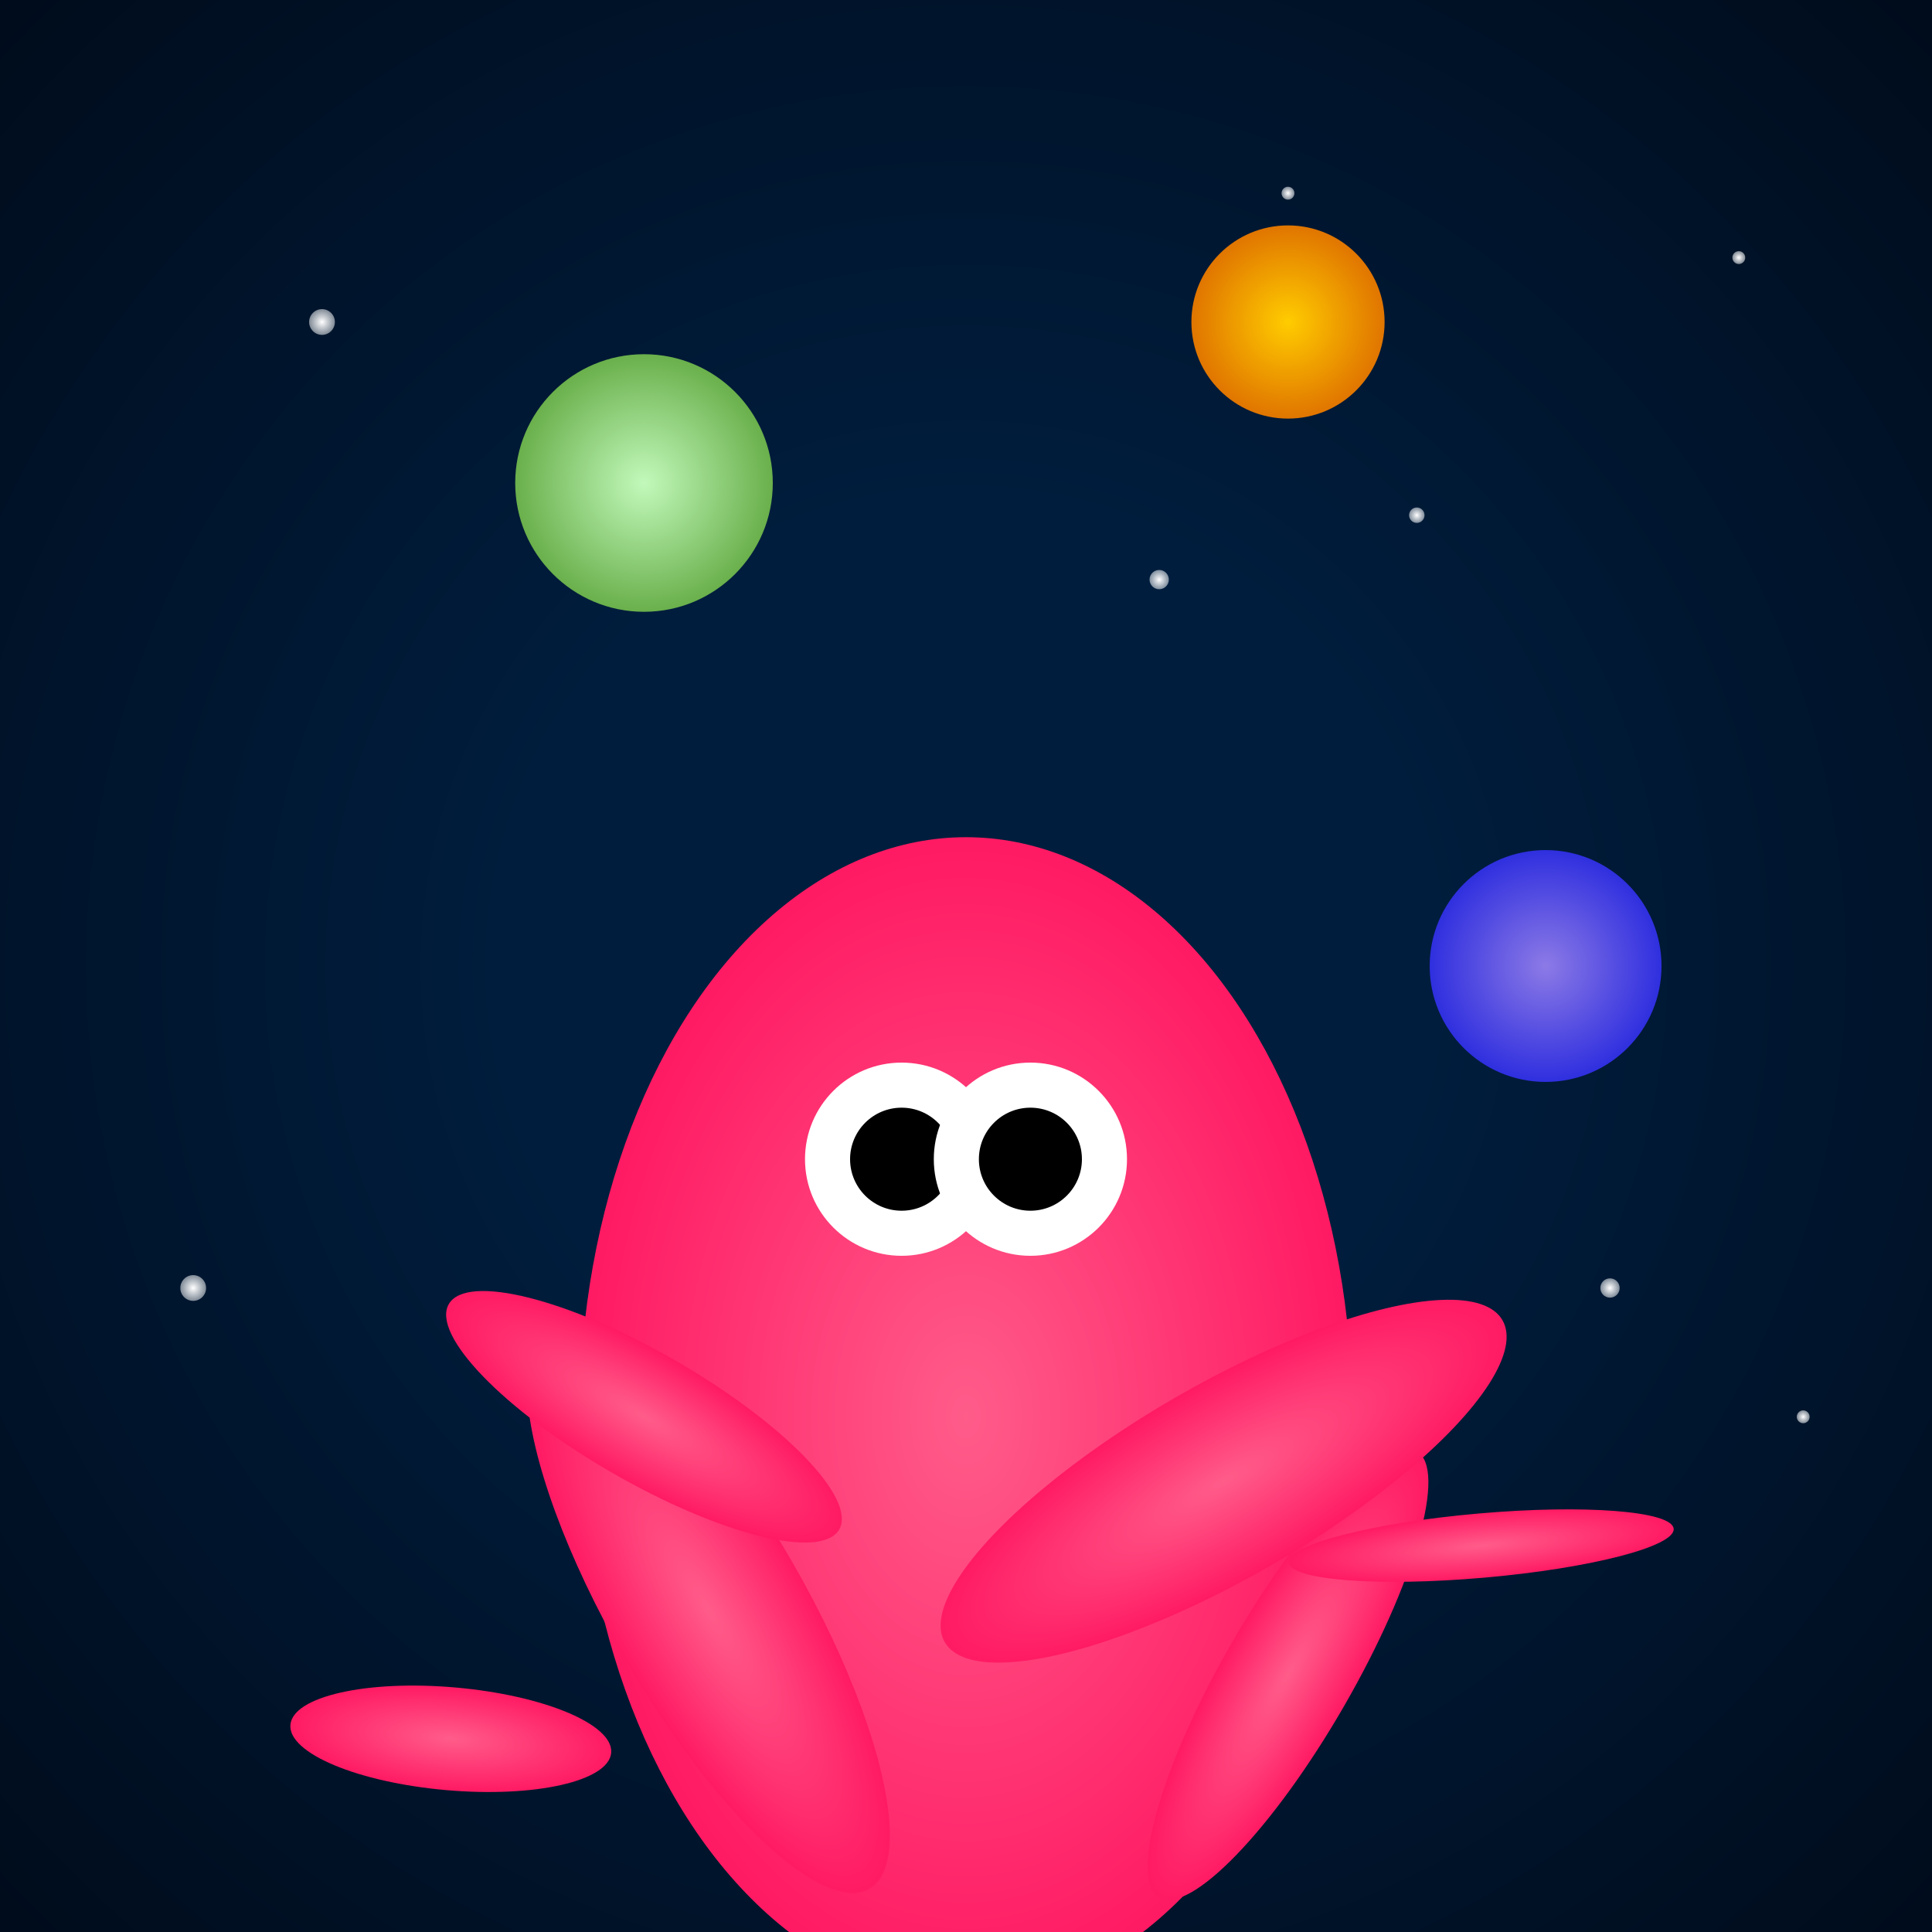 <svg viewBox="0 0 300 300" xmlns="http://www.w3.org/2000/svg">
  <rect x="0" y="0" width="300" height="300" fill="#333333" stroke="none"/>
  <defs>
    <radialGradient id="octopusGradient" cx="0.5" cy="0.5" r="0.7">
      <stop offset="0%" stop-color="#ff5c8a" />
      <stop offset="100%" stop-color="#ff0054" />
    </radialGradient>
    <radialGradient id="spaceGradient" cx="0.5" cy="0.5" r="0.8">
      <stop offset="30%" stop-color="#001d3d" />
      <stop offset="100%" stop-color="#000814" />
    </radialGradient>
    <radialGradient id="starGradient" cx="0.5" cy="0.5" r="1">
      <stop offset="0%" stop-color="#ffffff" />
      <stop offset="100%" stop-color="#ffffff" stop-opacity="0" />
    </radialGradient>
    <radialGradient id="planetGradient" cx="0.5" cy="0.5" r="0.5">
      <stop offset="0%" stop-color="#ffcc00" />
      <stop offset="100%" stop-color="#e07500" />
    </radialGradient>
    <radialGradient id="planetGradient2" cx="0.5" cy="0.5" r="0.5">
      <stop offset="0%" stop-color="#c2f9bb" />
      <stop offset="100%" stop-color="#6ab04c" />
    </radialGradient>
    <radialGradient id="planetGradient3" cx="0.5" cy="0.5" r="0.5">
      <stop offset="0%" stop-color="#8c7ae6" />
      <stop offset="100%" stop-color="#2f2fdf" />
    </radialGradient>
  </defs>
  <rect width="300" height="300" fill="url(#spaceGradient)" />
  <circle cx="200" cy="50" r="15" fill="url(#planetGradient)" />
  <circle cx="100" cy="75" r="20" fill="url(#planetGradient2)" />
  <circle cx="240" cy="150" r="18" fill="url(#planetGradient3)" />
  <ellipse cx="150" cy="220" rx="60" ry="90" fill="url(#octopusGradient)" />
  <ellipse cx="110" cy="250" rx="15" ry="50" fill="url(#octopusGradient)" transform="rotate(-30, 110, 250)" />
  <ellipse cx="100" cy="220" rx="10" ry="35" fill="url(#octopusGradient)" transform="rotate(-60, 100, 220)" />
  <ellipse cx="200" cy="260" rx="10" ry="40" fill="url(#octopusGradient)" transform="rotate(30, 200, 260)" />
  <ellipse cx="190" cy="230" rx="15" ry="50" fill="url(#octopusGradient)" transform="rotate(60, 190, 230)" />
  <ellipse cx="230" cy="240" rx="5" ry="30" fill="url(#octopusGradient)" transform="rotate(85, 230, 240)" />
  <ellipse cx="70" cy="270" rx="8" ry="25" fill="url(#octopusGradient)" transform="rotate(-85, 70, 270)" />
  <circle cx="140" cy="180" r="15" fill="#fff" />
  <circle cx="140" cy="180" r="8" fill="#000" />
  <circle cx="160" cy="180" r="15" fill="#fff" />
  <circle cx="160" cy="180" r="8" fill="#000" />
  <g>
    <circle cx="50" cy="50" r="2" fill="url(#starGradient)" />
    <circle cx="180" cy="90" r="1.5" fill="url(#starGradient)" />
    <circle cx="270" cy="40" r="1" fill="url(#starGradient)" />
    <circle cx="220" cy="80" r="1.2" fill="url(#starGradient)" />
    <circle cx="30" cy="200" r="2" fill="url(#starGradient)" />
    <circle cx="280" cy="220" r="1" fill="url(#starGradient)" />
    <circle cx="200" cy="30" r="1" fill="url(#starGradient)" />
    <circle cx="250" cy="200" r="1.5" fill="url(#starGradient)" />
  </g>
</svg>